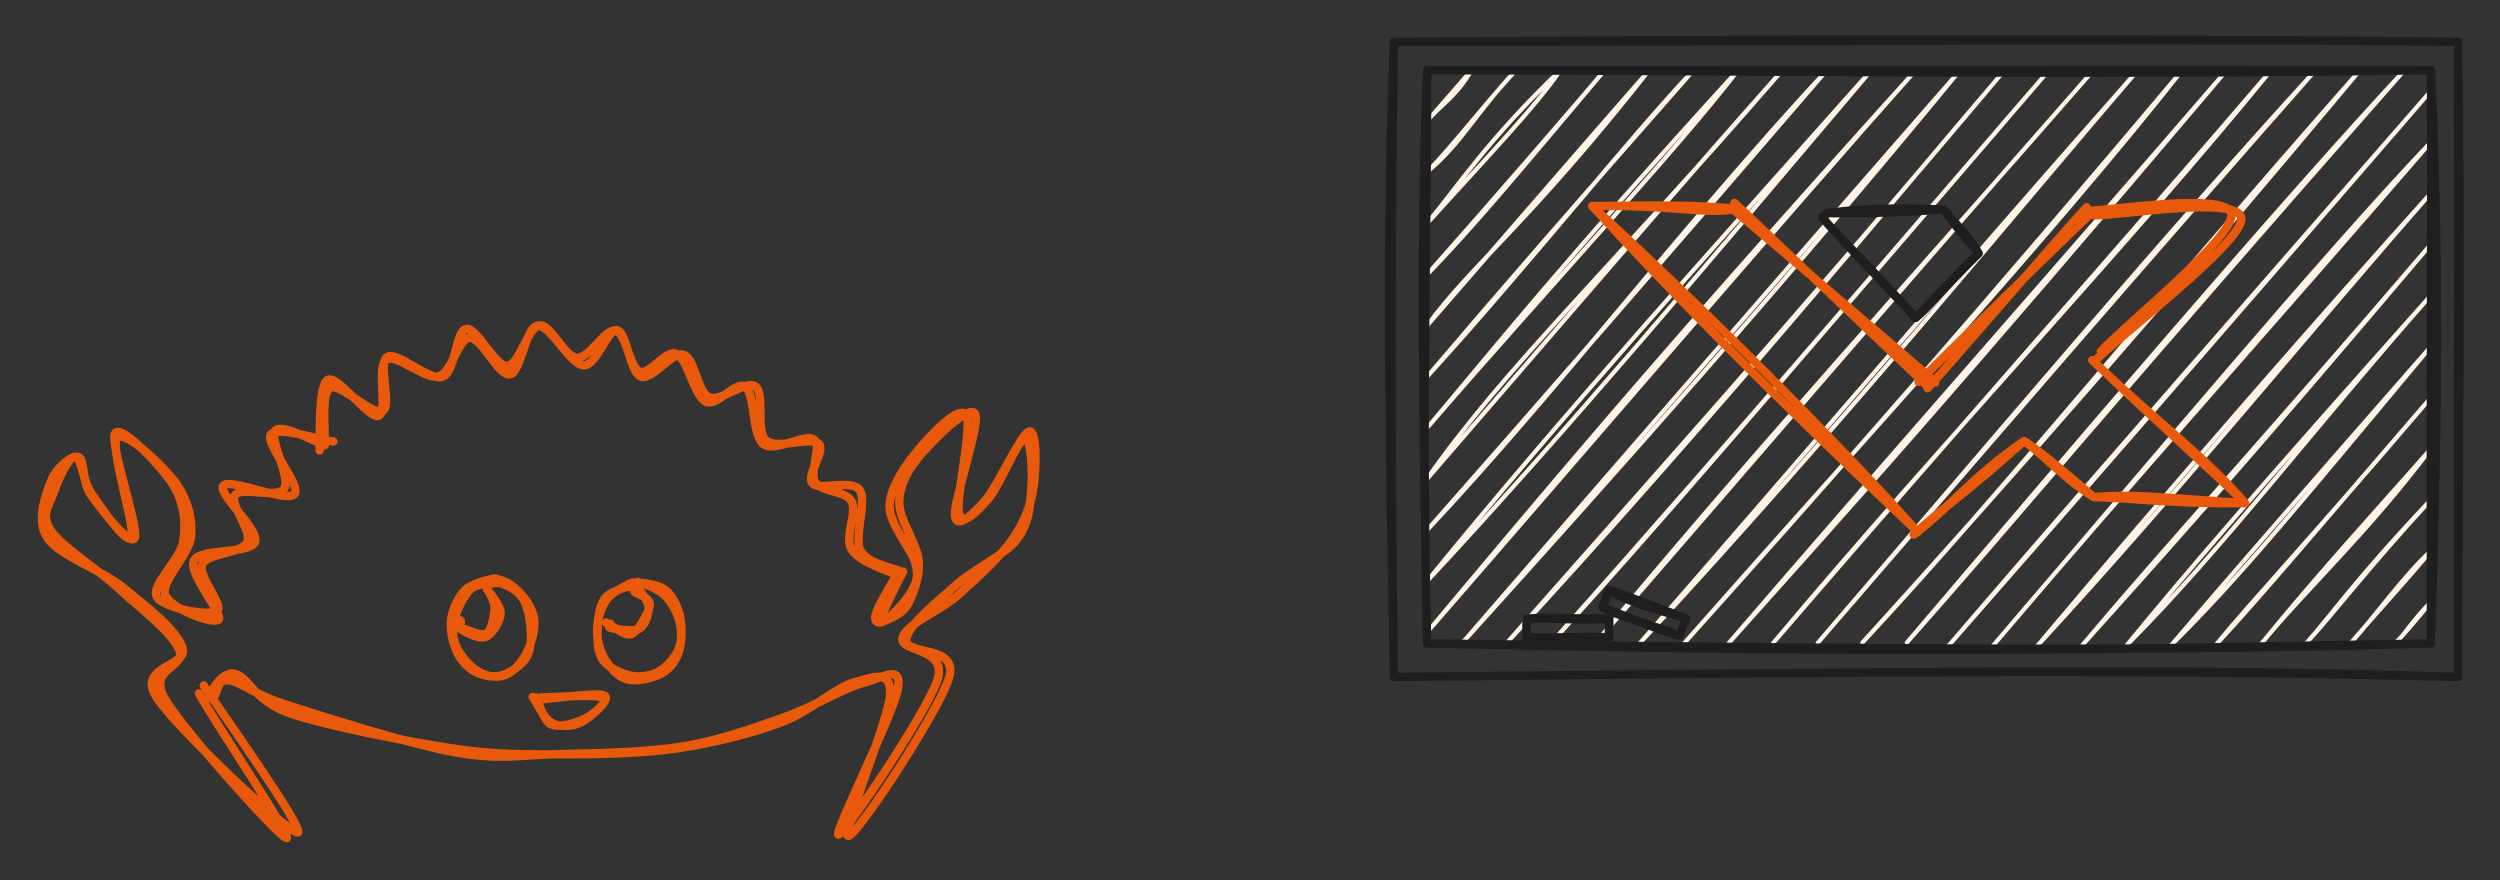 <svg version="1.1" xmlns="http://www.w3.org/2000/svg" viewBox="0 0 596.476 209.977" width="596.476" height="209.977" filter="invert(93%) hue-rotate(180deg)">
  <rect x="0" y="0" width="596.476" height="209.977" fill="#333333" stroke="none"/>
  <!-- svg-source:excalidraw -->
  
  <defs>
    <style class="style-fonts">
      
    </style>
    
  </defs>
  <g stroke-linecap="round" transform="translate(340.492 16.729) rotate(0 119.753 68.393)"><path d="M0 0 C0 0, 0 0, 0 0 M0 0 C0 0, 0 0, 0 0 M0.13 12.04 C2.92 8.59, 7.11 6.21, 10.63 -0.03 M0.13 12.04 C3.82 7.86, 7.77 3.19, 10.63 -0.03 M0.27 24.08 C8.38 17.2, 11.11 10.84, 21.26 -0.07 M0.27 24.08 C6.68 17.33, 13.35 8.6, 21.26 -0.07 M-0.26 36.88 C7.98 26.91, 14.27 16.86, 31.89 -0.1 M-0.26 36.88 C12.97 22.2, 26.3 8.34, 31.89 -0.1 M-0.12 48.92 C11.79 36.55, 20.36 26.14, 42.52 -0.14 M-0.12 48.92 C16.61 30.02, 34.59 9.25, 42.52 -0.14 M0.01 60.96 C10.57 46.46, 24.1 36.73, 53.15 -0.17 M0.01 60.96 C21.14 36.59, 41.22 13.44, 53.15 -0.17 M0.14 73 C24.37 46.39, 48.68 15.6, 63.78 -0.21 M0.14 73 C16.96 53.25, 35.41 31.98, 63.78 -0.21 M0.28 85.04 C28.94 51.82, 59.37 19.34, 74.41 -0.24 M0.28 85.04 C16.1 66.38, 31.49 46.75, 74.41 -0.24 M-0.25 97.84 C18.57 70.84, 42.86 48.48, 85.04 -0.28 M-0.25 97.84 C30.33 62.5, 59.5 28.38, 85.04 -0.28 M-0.11 109.88 C32.37 75.23, 60.36 37.71, 95.67 -0.31 M-0.11 109.88 C27.08 79.08, 52.88 49.45, 95.67 -0.31 M0.02 121.92 C32.93 86.57, 66.22 47, 106.3 -0.34 M0.02 121.92 C32.18 82.38, 66.96 43.9, 106.3 -0.34 M0.15 133.96 C41.59 86.33, 83.69 37.01, 116.27 0.38 M0.15 133.96 C26.37 102.8, 52.14 71.46, 116.27 0.38 M8.16 136.94 C45.22 95.92, 84.61 51.78, 126.91 0.34 M8.16 136.94 C38.48 101.94, 71.64 63.67, 126.91 0.34 M18.79 136.91 C67.37 84.35, 111.67 30.56, 137.54 0.31 M18.79 136.91 C51.91 99.28, 86.27 61.21, 137.54 0.31 M29.42 136.87 C54.21 109.83, 79.21 80.36, 148.17 0.27 M29.42 136.87 C77.78 82.64, 124.24 27.81, 148.17 0.27 M40.05 136.84 C75.06 94.41, 114.83 50.61, 158.8 0.24 M40.05 136.84 C73.73 98.2, 109.03 56.73, 158.8 0.24 M50.68 136.81 C99.17 84.59, 143.29 30.5, 169.43 0.2 M50.68 136.81 C87.03 95.17, 124.76 50.78, 169.43 0.2 M61.31 136.77 C102.77 89.71, 147.92 40.89, 180.06 0.17 M61.31 136.77 C96.49 97.64, 132.75 56.38, 180.06 0.17 M71.94 136.74 C99.16 106.33, 124.91 77.89, 190.69 0.13 M71.94 136.74 C111.4 90.93, 150.59 46.61, 190.69 0.13 M82.57 136.7 C122.68 88.92, 166.72 42.51, 201.32 0.1 M82.57 136.7 C125.36 86.94, 167.65 39.49, 201.32 0.1 M93.2 136.67 C133.43 90.07, 176.15 40.55, 211.95 0.06 M93.2 136.67 C134.69 88.45, 176.33 38.94, 211.95 0.06 M103.83 136.63 C138.46 99.44, 169.78 59.91, 222.58 0.03 M103.83 136.63 C140.87 95.83, 177.7 53.78, 222.58 0.03 M114.46 136.6 C156.95 86.62, 203.52 31.93, 233.21 0 M114.46 136.6 C139.92 107.9, 163.97 78.57, 233.21 0 M124.43 137.32 C158.52 97.61, 194.59 56.49, 239.9 4.49 M124.43 137.32 C151.81 106.1, 180.08 73.64, 239.9 4.49 M135.06 137.28 C173.23 92.78, 213.33 44.68, 239.38 17.29 M135.06 137.28 C167.72 98.77, 201.82 60.83, 239.38 17.29 M145.69 137.25 C178.15 102.11, 208.92 64.23, 239.51 29.33 M145.69 137.25 C179.15 97.49, 213.89 57.83, 239.51 29.33 M156.32 137.21 C175.85 114, 197.73 90.36, 239.64 41.37 M156.32 137.21 C174.68 116.74, 192.25 97.42, 239.64 41.37 M166.95 137.18 C189.97 114.08, 211.01 86, 239.78 53.41 M166.95 137.18 C182.09 118.78, 196.09 102.45, 239.78 53.41 M177.58 137.15 C194.1 120.81, 207.63 104.14, 239.91 65.45 M177.58 137.15 C191.55 120.8, 204.8 105.56, 239.91 65.45 M188.21 137.11 C199.13 125.36, 211.63 110.36, 239.39 78.24 M188.21 137.11 C197.68 125.57, 208.97 113.96, 239.39 78.24 M198.84 137.08 C209.81 123.71, 224.2 110.66, 239.52 90.29 M198.84 137.08 C213.51 119.09, 229.18 102.13, 239.52 90.29 M209.47 137.04 C215.28 130.69, 220.63 122.46, 239.65 102.33 M209.47 137.04 C216.47 129.5, 223.9 119.43, 239.65 102.33 M220.1 137.01 C225.53 130.55, 233.36 122.17, 239.79 114.37 M220.1 137.01 C226.26 130.25, 232.62 121.09, 239.79 114.37 M230.73 136.97 C233.02 134.74, 235.09 132.24, 239.92 126.41 M230.73 136.97 C233.3 134.8, 234.03 132.46, 239.92 126.41" stroke="#fff4e6" stroke-width="1" fill="none"></path><path d="M0 0 C82.21 0.22, 167.01 1.27, 239.51 0 M0 0 C73.52 0.1, 147.31 -0.23, 239.51 0 M239.51 0 C242.04 52.1, 240.62 100.92, 239.51 136.79 M239.51 0 C239.7 34.68, 239.37 68.03, 239.51 136.79 M239.51 136.79 C182.88 137.62, 129.29 139.8, 0 136.79 M239.51 136.79 C191.09 138.31, 140.7 138.61, 0 136.79 M0 136.79 C-1.38 83.98, 0.15 33.85, 0 0 M0 136.79 C-0.98 87.28, -1.61 36.58, 0 0" stroke="#1e1e1e" stroke-width="2" fill="none"></path></g><g stroke-linecap="round"><g transform="translate(76.88 105.699) rotate(0 69.433 0.92)"><path d="M0.55 -0.56 C0.83 -2.57, -0.37 -12.04, 1.94 -13.22 C4.25 -14.39, 12.14 -6.38, 14.41 -7.61 C16.68 -8.84, 13.18 -19.21, 15.56 -20.58 C17.94 -21.94, 25.56 -14.69, 28.69 -15.8 C31.82 -16.9, 31.77 -26.79, 34.34 -27.22 C36.91 -27.66, 41.19 -18.26, 44.11 -18.4 C47.02 -18.53, 49.06 -27.73, 51.83 -28.06 C54.61 -28.38, 57.71 -20.54, 60.74 -20.33 C63.77 -20.13, 67.5 -27.37, 70.01 -26.82 C72.51 -26.27, 73.33 -17.95, 75.76 -17.02 C78.18 -16.1, 81.92 -22.45, 84.55 -21.25 C87.18 -20.05, 88.8 -11.16, 91.53 -9.85 C94.27 -8.54, 98.7 -15.07, 100.98 -13.39 C103.27 -11.7, 102.53 -1.83, 105.26 0.26 C107.98 2.35, 115.25 -2.37, 117.31 -0.85 C119.37 0.66, 116.11 6.86, 117.61 9.33 C119.11 11.8, 124.85 11.26, 126.3 13.95 C127.76 16.65, 124.42 22.54, 126.35 25.52 C128.28 28.49, 135.8 30.8, 137.87 31.78 M-0.61 1.77 C-0.47 -0.51, -1.05 -13.68, 1.29 -15.05 C3.63 -16.42, 11.09 -5.67, 13.42 -6.47 C15.75 -7.27, 12.89 -18.3, 15.28 -19.88 C17.66 -21.45, 24.42 -15.06, 27.75 -15.93 C31.07 -16.8, 32.38 -25.03, 35.22 -25.1 C38.06 -25.17, 42.09 -15.89, 44.78 -16.37 C47.47 -16.85, 48.45 -27.62, 51.37 -27.98 C54.3 -28.34, 59.16 -18.72, 62.33 -18.54 C65.5 -18.36, 68.09 -27.36, 70.37 -26.91 C72.66 -26.46, 73.38 -16.82, 76.02 -15.84 C78.67 -14.87, 83.51 -21.87, 86.22 -21.06 C88.94 -20.24, 89.45 -12.21, 92.31 -10.94 C95.17 -9.68, 101.13 -15.2, 103.39 -13.48 C105.65 -11.76, 103.37 -2.89, 105.87 -0.63 C108.38 1.64, 116.58 -1.59, 118.43 0.12 C120.27 1.82, 115.33 7.75, 116.96 9.6 C118.58 11.45, 126.29 8.53, 128.2 11.2 C130.1 13.86, 126.8 22.38, 128.41 25.61 C130.01 28.83, 136.29 29.74, 137.84 30.56" stroke="#e8590c" stroke-width="2" fill="none"></path></g></g><mask></mask><g stroke-linecap="round"><g transform="translate(77.848 105.994) rotate(0 -33.226 45.348)"><path d="M-0.32 0.24 C-2.44 -0.49, -10.55 -4.99, -12.17 -3.27 C-13.79 -1.56, -8.43 7.98, -10.03 10.55 C-11.63 13.12, -20.29 10, -21.76 12.13 C-23.24 14.27, -17.58 20.64, -18.88 23.39 C-20.19 26.14, -28.4 25.9, -29.6 28.64 C-30.8 31.37, -24.27 38.52, -26.08 39.8 C-27.9 41.08, -39.15 39.12, -40.49 36.32 C-41.82 33.53, -34.74 27.5, -34.1 23.04 C-33.45 18.59, -33.93 13.85, -36.64 9.57 C-39.35 5.29, -48.85 -4.77, -50.36 -2.65 C-51.86 -0.53, -44.69 19.84, -45.66 22.29 C-46.62 24.75, -53.91 15.3, -56.16 12.09 C-58.4 8.88, -57.54 3.58, -59.13 3.04 C-60.73 2.5, -64.48 5.63, -65.71 8.86 C-66.94 12.08, -69.38 18.17, -66.5 22.41 C-63.61 26.64, -53.76 29.87, -48.39 34.25 C-43.02 38.63, -35.58 44.34, -34.28 48.67 C-32.98 53.01, -45.17 52.92, -40.59 60.25 C-36.01 67.58, -8.68 93.1, -6.79 92.65 C-4.9 92.2, -25.62 63.04, -29.25 57.55 M1.71 -0.67 C-0.63 -0.79, -11.68 -4.44, -13.23 -2.34 C-14.78 -0.24, -5.73 9.9, -7.62 11.93 C-9.5 13.97, -22.98 7.97, -24.55 9.87 C-26.11 11.76, -15.84 20.33, -17.01 23.31 C-18.19 26.3, -30.14 24.69, -31.58 27.77 C-33.03 30.86, -24.54 40.47, -25.68 41.82 C-26.82 43.17, -37.34 39.19, -38.43 35.88 C-39.53 32.57, -32.64 26.45, -32.26 21.95 C-31.88 17.45, -33.21 12.8, -36.15 8.9 C-39.1 4.99, -48.23 -3.69, -49.95 -1.48 C-51.68 0.73, -45.49 19.92, -46.48 22.15 C-47.48 24.38, -53.7 15.09, -55.94 11.89 C-58.18 8.68, -58.41 3.02, -59.92 2.95 C-61.43 2.88, -64.02 8.52, -64.99 11.45 C-65.96 14.39, -68.32 16.73, -65.72 20.58 C-63.13 24.43, -54.51 29.8, -49.4 34.55 C-44.29 39.3, -36.87 44.72, -35.06 49.08 C-33.25 53.44, -42.79 53.23, -38.52 60.71 C-34.25 68.19, -10.81 94.19, -9.45 93.98 C-8.09 93.77, -27.29 65.29, -30.38 59.44" stroke="#e8590c" stroke-width="2" fill="none"></path></g></g><mask></mask><g stroke-linecap="round"><g transform="translate(49.513 166.507) rotate(0 98.085 -16.873)"><path d="M-0.33 0.3 C0.71 -0.73, 3.02 -6.35, 6.36 -5.78 C9.7 -5.22, 11.06 0.75, 19.73 3.72 C28.4 6.69, 47.63 10.43, 58.38 12.05 C69.12 13.67, 75.3 13.45, 84.2 13.46 C93.11 13.46, 103.05 13.34, 111.81 12.08 C120.57 10.82, 129.67 8.53, 136.77 5.9 C143.86 3.26, 150.01 -2.62, 154.36 -3.74 C158.71 -4.87, 163.08 -6.99, 162.85 -0.87 C162.62 5.24, 150.63 33.62, 152.98 32.95 C155.34 32.29, 174.66 2.91, 176.95 -4.88 C179.24 -12.67, 166.46 -10.13, 166.71 -13.79 C166.97 -17.45, 174.1 -22.85, 178.48 -26.84 C182.87 -30.83, 190.02 -33.91, 193.03 -37.73 C196.04 -41.56, 196.25 -45.78, 196.56 -49.79 C196.87 -53.79, 196.6 -62.14, 194.9 -61.77 C193.2 -61.4, 188.97 -50.54, 186.37 -47.58 C183.77 -44.61, 180.2 -40.66, 179.3 -43.97 C178.41 -47.29, 182.62 -64.92, 181.01 -67.48 C179.41 -70.03, 172.72 -62.92, 169.68 -59.32 C166.63 -55.71, 162.87 -50.38, 162.74 -45.85 C162.61 -41.31, 168.04 -35.53, 168.9 -32.11 C169.76 -28.69, 169.13 -27.61, 167.9 -25.32 C166.67 -23.03, 162.94 -19.24, 161.53 -18.36 C160.12 -17.47, 158.89 -18.09, 159.44 -20.03 C159.98 -21.97, 163.92 -28.43, 164.79 -30.02 M1.7 -0.58 C2.53 -1.44, 2.22 -4.59, 5.15 -4.19 C8.07 -3.8, 10.32 -1.07, 19.27 1.79 C28.22 4.65, 48.16 11.01, 58.84 12.95 C69.51 14.89, 74.27 13.66, 83.33 13.43 C92.38 13.21, 104.2 13.06, 113.19 11.61 C122.19 10.16, 130.03 7.27, 137.28 4.73 C144.53 2.19, 152.13 -2.5, 156.7 -3.65 C161.27 -4.8, 165.74 -8.2, 164.72 -2.15 C163.7 3.9, 149 33, 150.57 32.64 C152.14 32.29, 171.59 3.55, 174.14 -4.27 C176.68 -12.1, 164.98 -10.91, 165.82 -14.3 C166.66 -17.68, 174.79 -20.68, 179.15 -24.6 C183.52 -28.52, 189.03 -33.5, 192.02 -37.8 C195.01 -42.1, 196.43 -46.08, 197.09 -50.38 C197.76 -54.67, 197.93 -64.11, 196.01 -63.56 C194.08 -63.01, 188.48 -50.44, 185.54 -47.1 C182.59 -43.75, 178.73 -40.04, 178.33 -43.48 C177.93 -46.93, 184.47 -65.34, 183.12 -67.77 C181.76 -70.2, 173.21 -61.56, 170.2 -58.05 C167.18 -54.54, 165.13 -50.89, 165.04 -46.7 C164.95 -42.51, 169.26 -36.89, 169.65 -32.92 C170.05 -28.96, 168.49 -25.22, 167.42 -22.91 C166.34 -20.6, 164.25 -19.6, 163.19 -19.07 C162.14 -18.55, 160.62 -17.89, 161.08 -19.74 C161.54 -21.58, 165.12 -28.46, 165.95 -30.14" stroke="#e8590c" stroke-width="2" fill="none"></path></g></g><mask></mask><g stroke-linecap="round" transform="translate(107.59 138.509) rotate(0 9.773 11.324)"><path d="M10.28 -0.3 C12.22 -0.49, 14.54 1.02, 16.14 2.61 C17.73 4.21, 19.55 6.79, 19.86 9.24 C20.17 11.7, 19.16 15.12, 18.01 17.34 C16.86 19.56, 14.95 21.8, 12.96 22.56 C10.96 23.32, 7.97 22.81, 6.06 21.9 C4.14 20.99, 2.45 19.19, 1.45 17.09 C0.45 14.98, -0.27 11.75, 0.05 9.27 C0.38 6.8, 1.72 3.87, 3.41 2.25 C5.1 0.62, 8.94 -0.19, 10.19 -0.46 C11.45 -0.73, 10.99 0.42, 10.94 0.63 M10.18 0.26 C12.09 0.45, 15.13 1.81, 16.59 3.53 C18.05 5.25, 18.69 8.11, 18.93 10.56 C19.18 13.02, 19.24 16.26, 18.06 18.28 C16.88 20.3, 13.89 22.2, 11.85 22.7 C9.81 23.2, 7.62 22.52, 5.83 21.29 C4.04 20.07, 1.93 17.39, 1.11 15.34 C0.29 13.29, 0.32 11.22, 0.93 9 C1.53 6.77, 3.22 3.38, 4.76 1.99 C6.3 0.59, 9.26 0.99, 10.19 0.61 C11.12 0.23, 10.18 -0.37, 10.33 -0.29" stroke="#e8590c" stroke-width="2" fill="none"></path></g><g stroke-linecap="round" transform="translate(142.083 139.208) rotate(0 10.19 11.324)"><path d="M8.61 0.05 C10.63 -0.42, 13.73 0.74, 15.59 2.08 C17.44 3.42, 19.01 5.9, 19.74 8.09 C20.47 10.28, 20.72 13.11, 19.99 15.24 C19.25 17.36, 17.22 19.72, 15.33 20.85 C13.43 21.98, 10.87 22.44, 8.62 22.03 C6.38 21.62, 3.22 20.19, 1.86 18.41 C0.5 16.63, 0.4 13.83, 0.47 11.34 C0.54 8.86, 0.78 5.37, 2.29 3.49 C3.8 1.62, 8.26 0.7, 9.53 0.08 C10.8 -0.53, 9.92 -0.46, 9.89 -0.22 M7.98 0.05 C10.05 -0.43, 14.15 0.01, 16.16 1.24 C18.17 2.48, 19.43 4.99, 20.06 7.45 C20.7 9.92, 20.68 13.69, 19.96 16.04 C19.24 18.38, 17.81 20.36, 15.75 21.5 C13.68 22.65, 9.81 23.48, 7.55 22.89 C5.3 22.31, 3.4 20.01, 2.21 18.01 C1.01 16, 0.29 13.24, 0.38 10.86 C0.47 8.49, 1.36 5.59, 2.72 3.76 C4.09 1.92, 7.67 0.35, 8.55 -0.14 C9.44 -0.62, 8.01 0.63, 8.02 0.83" stroke="#e8590c" stroke-width="2" fill="none"></path></g><g stroke-linecap="round"><g transform="translate(128.276 167.095) rotate(0 7.6 2.47)"><path d="M-0.15 -0.14 C2.5 -0.27, 14.18 -2.03, 15.93 -1.13 C17.67 -0.22, 12.42 4.2, 10.33 5.28 C8.23 6.37, 5.28 6.4, 3.36 5.39 C1.44 4.38, -0.41 0.17, -1.19 -0.8 M0.78 -0.68 C3.34 -0.73, 13.7 -1.49, 15.46 -0.66 C17.23 0.17, 13.4 3.24, 11.37 4.31 C9.34 5.38, 5.26 6.6, 3.3 5.77 C1.34 4.94, 0.31 0.42, -0.4 -0.68" stroke="#e8590c" stroke-width="2" fill="none"></path></g></g><mask></mask><g stroke-linecap="round"><g transform="translate(501.057 84.531) rotate(0 14.356 -16.836)"><path d="M0.18 -0.68 C5.29 -6.4, 32 -27.81, 31.32 -33.4 C30.64 -38.98, 1.82 -34.11, -3.91 -34.19 M-1.19 1.57 C4.27 -4.09, 33.75 -26.5, 33.72 -32.29 C33.68 -38.08, 4.69 -33.05, -1.39 -33.15" stroke="#e8590c" stroke-width="2" fill="none"></path></g></g><mask></mask><g stroke-linecap="round"><g transform="translate(499.402 50.587) rotate(0 -20.274 20.293)"><path d="M-0.07 -0.05 C-7.11 6.51, -34.75 33.65, -41.64 40.54 M-1.56 -1.13 C-8.3 6.14, -33.27 35.32, -39.51 42.05" stroke="#e8590c" stroke-width="2" fill="none"></path></g></g><mask></mask><g stroke-linecap="round"><g transform="translate(460.331 91.618) rotate(0 -23.317 -21.176)"><path d="M-0.51 0.43 C-8.11 -6.71, -38.78 -35.96, -46.49 -43.21 M1.43 -0.38 C-6.25 -7.36, -39.19 -35.16, -47.37 -42.12" stroke="#e8590c" stroke-width="2" fill="none"></path></g></g><mask></mask><g stroke-linecap="round"><g transform="translate(414.095 49.806) rotate(0 4.635 38.259)"><path d="M0 0 C-6.11 1.54, -15.61 -1.03, -34.22 -0.63 M0 0 C-8.8 -0.87, -17.25 -0.88, -34.22 -0.63 M-34.22 -0.63 C-2.25 28.68, 29.02 60.85, 43.49 77.14 M-34.22 -0.63 C-15.92 19.23, 4.26 40.03, 43.49 77.14" stroke="#e8590c" stroke-width="2" fill="none"></path></g></g><mask></mask><g stroke-linecap="round"><g transform="translate(456.608 127.562) rotate(0 39.541 -20.817)"><path d="M0 0 C8.8 -6.68, 13.74 -13.64, 26.33 -22.35 M0 0 C5.16 -5.05, 12.03 -9.47, 26.33 -22.35 M26.33 -22.35 C29.6 -20.23, 35.67 -15.23, 42.95 -8.95 M26.33 -22.35 C31.62 -18.45, 35.83 -13.42, 42.95 -8.95 M42.95 -8.95 C52.3 -9.71, 56.46 -9.04, 79.08 -7.5 M42.95 -8.95 C53.12 -8.7, 61.46 -7.33, 79.08 -7.5 M79.08 -7.5 C69.35 -18.79, 59.4 -25.55, 42.58 -41.63 M79.08 -7.5 C70.31 -16.06, 58.88 -26.06, 42.58 -41.63" stroke="#e8590c" stroke-width="2" fill="none"></path></g></g><mask></mask><g stroke-linecap="round"><g transform="translate(434.697 51.827) rotate(0 18.699 11.084)"><path d="M0 0 C4.34 5.06, 11.43 11.75, 22.34 24.02 M0 0 C4.46 5.17, 9.55 10.16, 22.34 24.02 M22.34 24.02 C25.4 21.58, 28.39 17.53, 37.4 8.63 M22.34 24.02 C26.91 19.56, 31.17 14.51, 37.4 8.63 M37.4 8.63 C35.76 5.93, 34.03 3.8, 29.02 -1.85 M37.4 8.63 C34.27 5.17, 31.3 1.27, 29.02 -1.85 M29.02 -1.85 C20.99 -2.1, 12 -2.43, 1.02 -0.97 M29.02 -1.85 C20.49 -1.24, 12.75 -0.88, 1.02 -0.97" stroke="#1e1e1e" stroke-width="2" fill="none"></path></g></g><mask></mask><g stroke-linecap="round" transform="translate(332.565 10) rotate(0 126.955 75.765)"><path d="M0 0 C100.21 -0.82, 196.87 -0.74, 253.91 0 M0 0 C101 -0.02, 203.19 -0.91, 253.91 0 M253.91 0 C254.65 49.94, 253.99 100.63, 253.91 151.53 M253.91 0 C254.03 45.68, 253.86 92.93, 253.91 151.53 M253.91 151.53 C201.85 149.67, 150.09 149.86, 0 151.53 M253.91 151.53 C186.4 149.74, 120.73 150.14, 0 151.53 M0 151.53 C-0.81 94.9, -0.65 39.32, 0 0 M0 151.53 C-0.81 103.55, -2.15 52.98, 0 0" stroke="#1e1e1e" stroke-width="2" fill="none"></path></g><g stroke-linecap="round" transform="translate(364.277 147.59) rotate(0 9.819 2.218)"><path d="M0 0 C5.81 -0.16, 12.92 0.52, 19.64 0 M0 0 C4.55 -0.38, 9.97 0.05, 19.64 0 M19.64 0 C19.79 1.44, 19.47 2.54, 19.64 4.44 M19.64 0 C19.56 1.26, 19.6 2.66, 19.64 4.44 M19.64 4.44 C15.6 5.01, 9.87 4.61, 0 4.44 M19.64 4.44 C12.22 4.21, 5.37 4.71, 0 4.44 M0 4.44 C-0.13 2.99, -0.11 1.63, 0 0 M0 4.44 C0.04 3.24, -0.09 1.9, 0 0" stroke="#1e1e1e" stroke-width="2" fill="none"></path></g><g stroke-linecap="round" transform="translate(382.482 143.978) rotate(20.242 9.819 2.218)"><path d="M0 0 C3.64 0.97, 9.84 0.75, 19.64 0 M0 0 C4.09 -0.26, 8.52 0.09, 19.64 0 M19.64 0 C19.74 1.23, 19.53 2.27, 19.64 4.44 M19.64 0 C19.59 1.63, 19.56 3.32, 19.64 4.44 M19.64 4.44 C11.88 4.24, 6.31 5.2, 0 4.44 M19.64 4.44 C14.9 4.93, 10.86 4.54, 0 4.44 M0 4.44 C-0.1 3.11, 0.14 1.33, 0 0 M0 4.44 C0.12 3.44, -0.07 2.41, 0 0" stroke="#1e1e1e" stroke-width="2" fill="none"></path></g><g stroke-linecap="round"><g transform="translate(116.007 141.675) rotate(0 -2.231 4.758)"><path d="M0.74 -0.25 C0.99 0.27, 2.11 2.04, 1.99 3.66 C1.87 5.28, 1.32 8.69, 0.05 9.46 C-1.23 10.23, -4.44 8.53, -5.66 8.3 C-6.89 8.06, -7.14 8.22, -7.31 8.04 M0.21 -1.03 C0.65 -0.43, 3.49 2.77, 3.44 4.65 C3.4 6.53, 1.47 9.58, -0.06 10.25 C-1.59 10.92, -4.7 9.33, -5.71 8.67 C-6.72 8.02, -5.76 6.7, -6.14 6.33" stroke="#e8590c" stroke-width="2" fill="none"></path></g></g><mask></mask><g stroke-linecap="round"><g transform="translate(152.019 141.029) rotate(0 -2.231 4.758)"><path d="M-0.65 0.14 C-0.07 0.72, 3.11 1.57, 3.03 3.24 C2.95 4.91, 0.38 9.29, -1.13 10.15 C-2.64 11.01, -4.96 8.82, -6.01 8.38 C-7.06 7.93, -7.37 7.57, -7.44 7.5 M0.39 -0.44 C0.97 0.26, 2.72 2.44, 2.73 4.02 C2.74 5.59, 1.94 8.21, 0.45 9.01 C-1.05 9.81, -5.11 9, -6.24 8.8 C-7.37 8.59, -6.11 8.01, -6.34 7.8" stroke="#e8590c" stroke-width="2" fill="none"></path></g></g><mask></mask></svg>